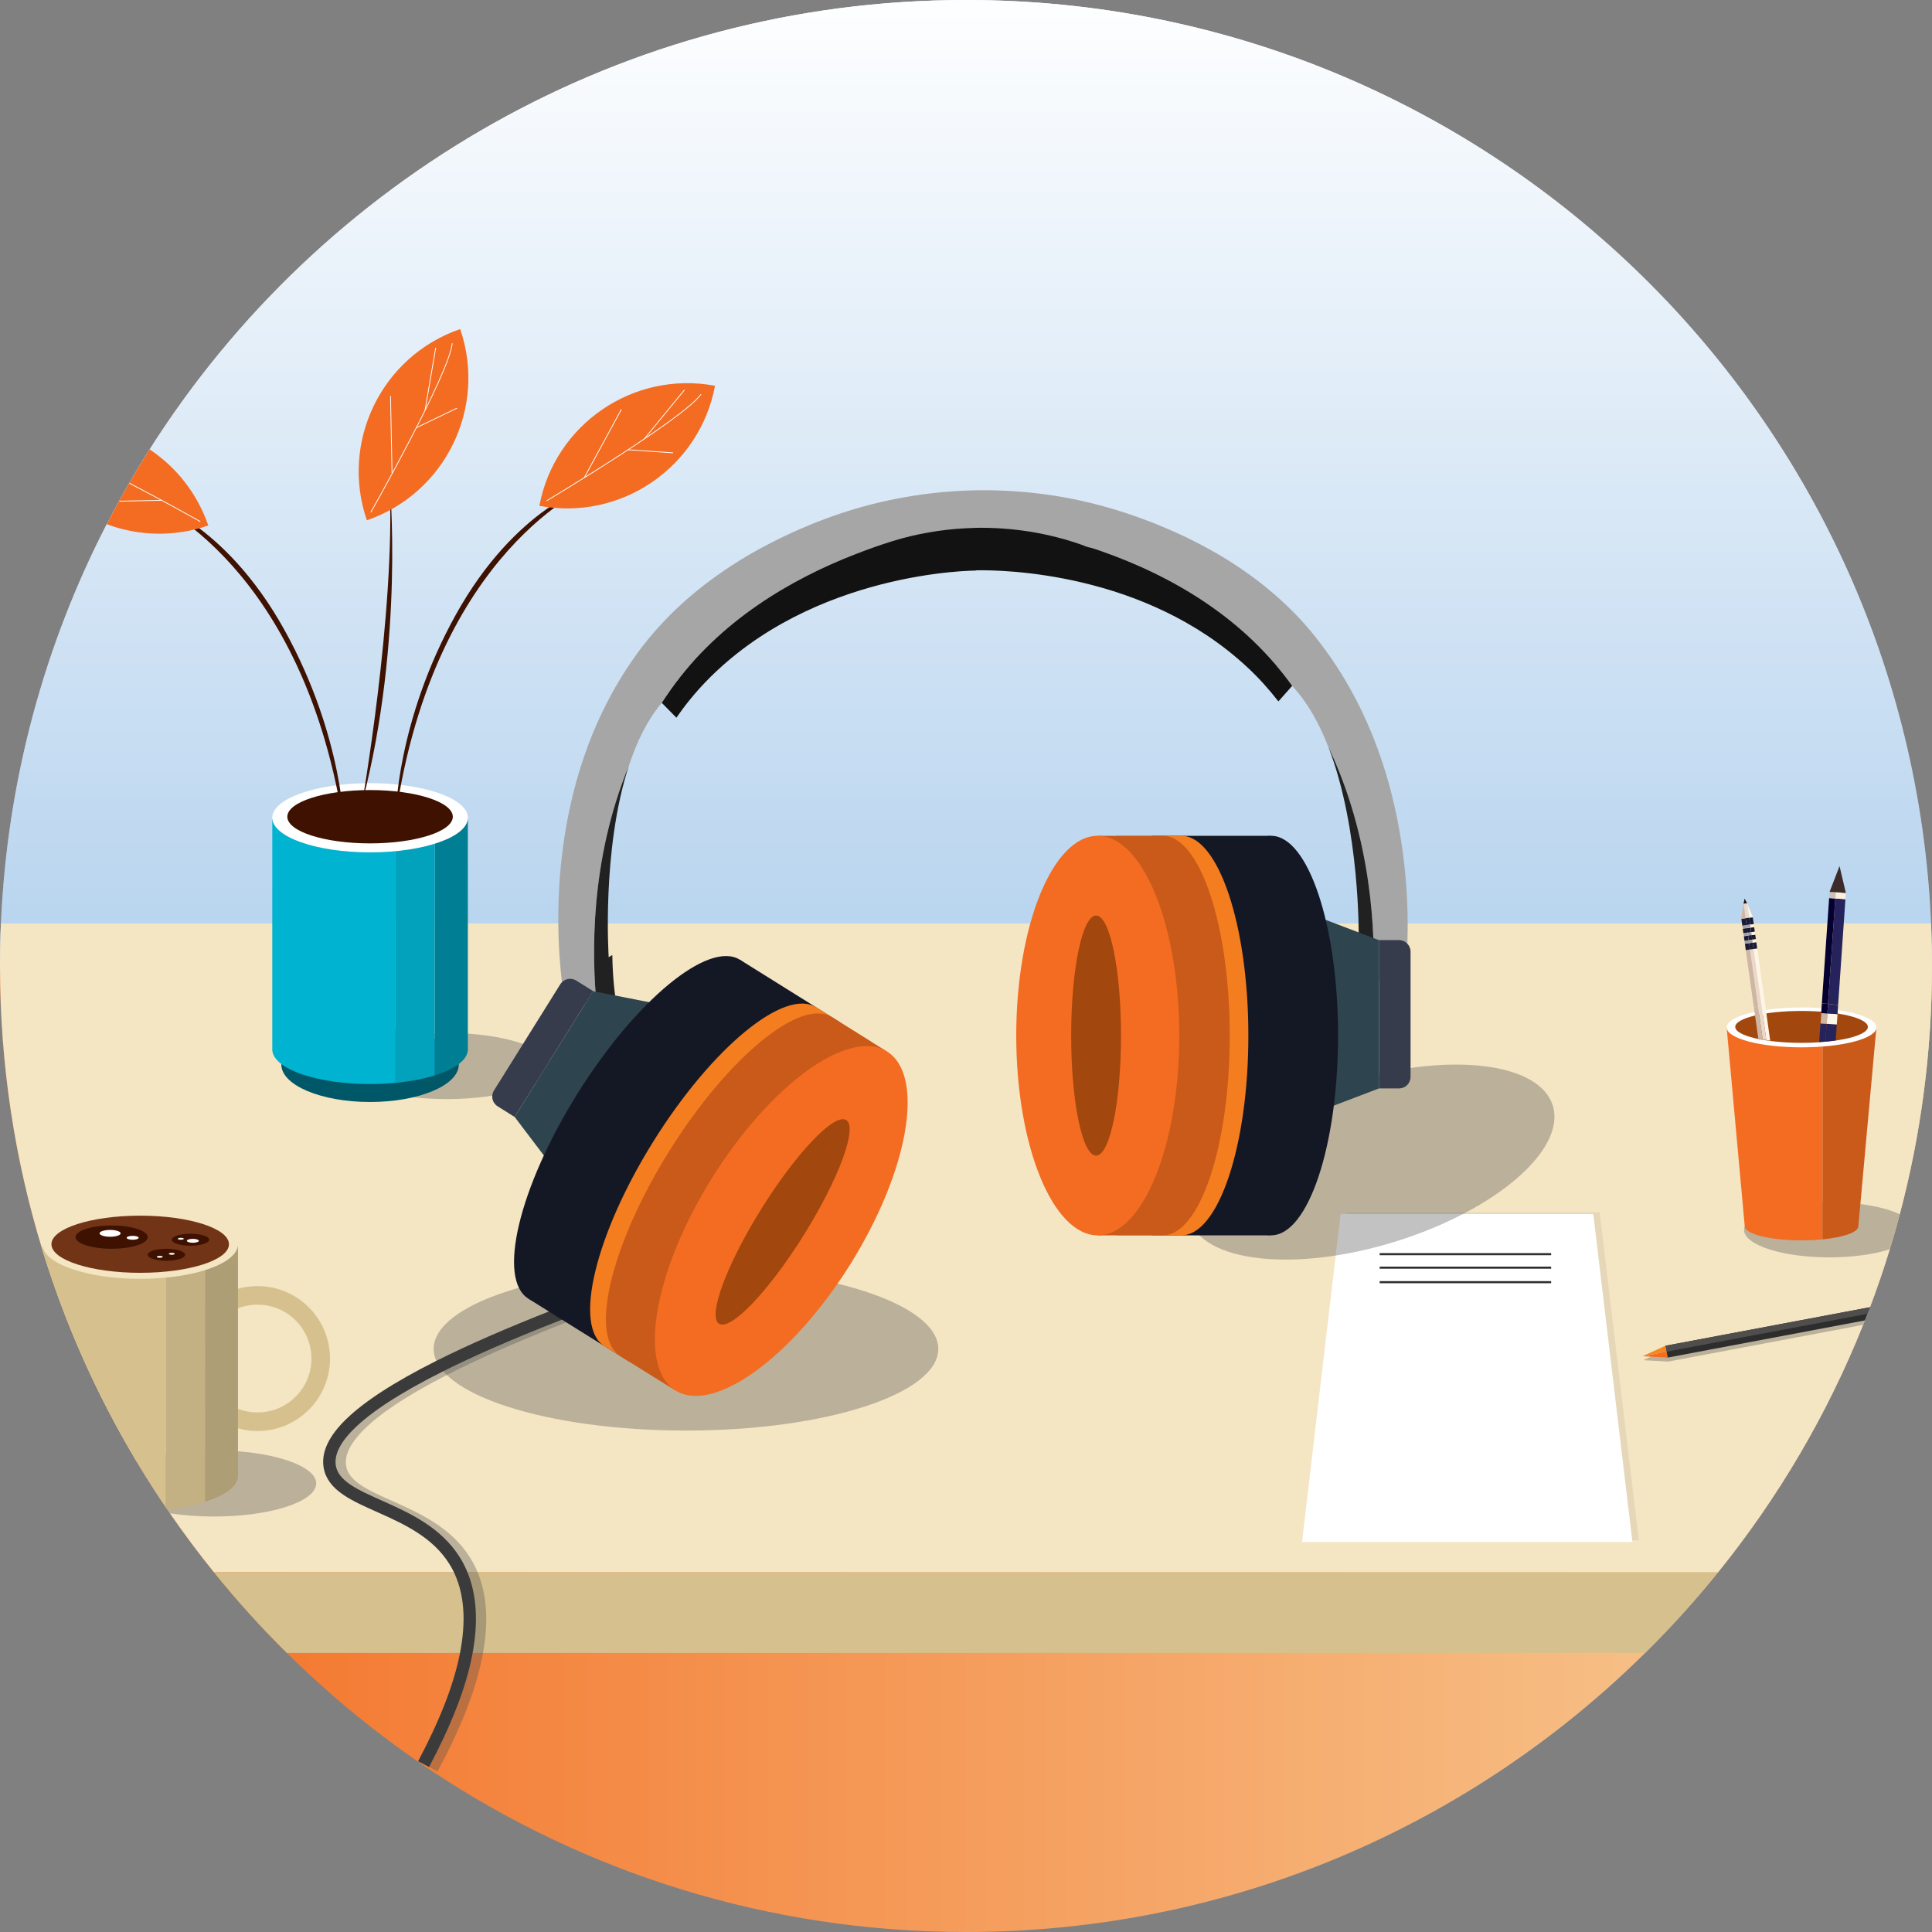 <svg width="107" height="107" xmlns="http://www.w3.org/2000/svg" xmlns:xlink="http://www.w3.org/1999/xlink" xml:space="preserve" overflow="hidden"><rect width="100%" height="100%" fill="#808080" stroke="none"/><defs><clipPath id="clip0"><rect x="0" y="0" width="107" height="107"/></clipPath><linearGradient x1="0" y1="80.237" x2="107" y2="80.237" gradientUnits="userSpaceOnUse" spreadMethod="pad" id="fill1"><stop offset="0" stop-color="#25245C"/><stop offset="0" stop-color="#F36C21"/><stop offset="1" stop-color="#F7CD97"/></linearGradient><linearGradient x1="53.499" y1="106.95" x2="53.499" y2="0" gradientUnits="userSpaceOnUse" spreadMethod="pad" id="fill2"><stop offset="0" stop-color="#26235C"/><stop offset="1" stop-color="#FFFFFF"/></linearGradient><linearGradient x1="53.499" y1="53.475" x2="53.499" y2="-0.886" gradientUnits="userSpaceOnUse" spreadMethod="pad" id="fill3"><stop offset="0" stop-color="#B6D3EE"/><stop offset="1" stop-color="#FFFFFF"/></linearGradient></defs><g clip-path="url(#clip0)"><path d="M107 53.475 107 53.499C107 58.253 106.379 62.861 105.215 67.249 105.044 67.9 104.86 68.546 104.663 69.186 104.331 70.271 103.966 71.343 103.566 72.397 103.537 72.479 103.504 72.56 103.474 72.642 103.458 72.683 103.443 72.723 103.426 72.764 103.379 72.885 103.333 73.007 103.283 73.129 103.252 73.211 103.22 73.293 103.185 73.374 101.193 78.354 98.473 82.964 95.155 87.074 93.894 88.639 92.544 90.13 91.116 91.543 81.452 101.099 68.166 107 53.501 107 42.548 107 32.362 103.708 23.881 98.058 23.739 97.965 23.597 97.869 23.454 97.772 20.742 95.928 18.209 93.842 15.884 91.543 14.456 90.13 13.107 88.639 11.845 87.074 10.993 86.019 10.182 84.932 9.412 83.813 9.357 83.737 9.306 83.66 9.254 83.582 9.229 83.547 9.205 83.511 9.181 83.475 8.622 82.651 8.085 81.811 7.572 80.953 5.385 77.303 3.621 73.371 2.349 69.224 0.821 64.252 0 58.971 0 53.499L0 53.475 107 53.475Z" fill="url(#fill1)"/><path d="M107 53.475 0 53.475C0 52.693 0.017 51.915 0.051 51.142 0.396 43.199 2.472 35.706 5.911 29.03 6.132 28.603 6.359 28.178 6.59 27.758 6.775 27.42 6.964 27.086 7.158 26.753 7.521 26.122 7.896 25.502 8.287 24.888 17.773 9.93 34.478 0 53.501 0 82.258 0 105.714 22.688 106.949 51.142 106.983 51.915 107 52.693 107 53.475Z" fill="url(#fill2)"/><path d="M107 53.475 0 53.475C0 52.693 0.017 51.915 0.051 51.142 0.396 43.199 2.472 35.706 5.911 29.03 6.132 28.603 6.359 28.178 6.59 27.758 6.775 27.42 6.964 27.086 7.158 26.753 7.521 26.122 7.896 25.502 8.287 24.888 17.773 9.93 34.478 0 53.501 0 82.258 0 105.714 22.688 106.949 51.142 106.983 51.915 107 52.693 107 53.475Z" fill="url(#fill3)"/><path d="M107 53.475 107 53.499C107 58.253 106.379 62.861 105.215 67.249 105.044 67.9 104.86 68.546 104.663 69.186 104.331 70.271 103.966 71.343 103.566 72.397 103.537 72.479 103.504 72.56 103.474 72.642 103.458 72.683 103.443 72.723 103.426 72.764 103.379 72.885 103.333 73.007 103.283 73.129 103.252 73.211 103.22 73.293 103.185 73.374 101.193 78.354 98.473 82.964 95.155 87.074L11.845 87.074C10.993 86.019 10.182 84.932 9.412 83.813 9.357 83.737 9.306 83.66 9.254 83.582 9.229 83.547 9.205 83.511 9.181 83.475 8.622 82.651 8.085 81.811 7.572 80.953 5.385 77.303 3.621 73.371 2.349 69.224 0.821 64.252 0 58.971 0 53.499L0 53.475C0 52.693 0.017 51.915 0.051 51.142L106.949 51.142C106.983 51.915 107 52.693 107 53.475Z" fill="#F4E5C3"/><path d="M95.155 87.074C93.894 88.639 92.544 90.13 91.116 91.543L15.884 91.543C14.456 90.13 13.107 88.639 11.845 87.074L95.155 87.074Z" fill="#D6C18E"/><path d="M17.512 82.157C17.512 83.17 14.975 83.99 11.846 83.99 10.976 83.99 10.149 83.926 9.412 83.813 9.357 83.737 9.306 83.66 9.254 83.582 9.229 83.547 9.205 83.511 9.181 83.475 8.622 82.651 8.085 81.811 7.572 80.953 8.023 80.787 8.569 80.645 9.181 80.54 9.837 80.427 10.569 80.353 11.348 80.333 11.512 80.326 11.678 80.324 11.846 80.324 12.306 80.324 12.752 80.341 13.18 80.376 15.666 80.569 17.512 81.294 17.512 82.157Z" fill="#4F4E4D" fill-opacity="0.34"/><path d="M90.761 85.31 72.462 85.31 74.598 67.147 88.594 67.147 90.761 85.31Z" fill="#E5D7B8"/><path d="M90.408 85.399 72.109 85.399 74.245 67.237 88.241 67.237 90.408 85.399Z" fill="#FFFFFF"/><path d="M76.41 69.402 85.908 69.402 85.908 69.517 76.41 69.517Z" fill="#2D2D2D"/><path d="M76.41 70.149 85.908 70.149 85.908 70.264 76.41 70.264Z" fill="#2D2D2D"/><path d="M76.41 70.953 85.908 70.953 85.908 71.068 76.41 71.068Z" fill="#2D2D2D"/><path d="M105.215 67.249C105.044 67.9 104.86 68.546 104.663 69.186 103.808 69.465 102.623 69.637 101.315 69.637 98.706 69.637 96.59 68.953 96.59 68.109 96.59 68.044 96.602 67.981 96.628 67.917L96.628 67.917C96.907 67.202 98.702 66.643 100.935 66.585 101.06 66.582 101.187 66.58 101.315 66.58 101.922 66.58 102.503 66.618 103.036 66.684 103.924 66.798 104.682 66.995 105.215 67.249Z" fill="#4F4E4D" fill-opacity="0.34"/><path d="M51.965 74.708C51.965 77.205 45.708 79.229 37.991 79.229 30.273 79.229 24.017 77.205 24.017 74.708 24.017 72.211 30.273 70.187 37.991 70.187 45.708 70.187 51.965 72.211 51.965 74.708Z" fill="#4F4E4D" fill-opacity="0.34"/><path d="M85.997 61.229C86.752 63.66 82.853 67.032 77.289 68.76 71.725 70.489 66.602 69.921 65.847 67.49 65.091 65.06 68.99 61.688 74.555 59.959 80.119 58.23 85.242 58.799 85.997 61.229Z" fill="#4F4E4D" fill-opacity="0.34"/><path d="M103.474 72.642C103.458 72.683 103.443 72.723 103.426 72.764 103.379 72.885 103.333 73.007 103.283 73.129 103.252 73.211 103.22 73.293 103.185 73.374L92.399 75.407 91.029 75.332 91.029 75.327 91.025 75.32 91.427 75.138 91.853 74.944 91.855 74.944 92.275 74.752 103.474 72.642Z" fill="#4F4E4D" fill-opacity="0.34"/><path d="M17.763 75.241C17.763 77.174 16.196 78.74 14.264 78.74 12.331 78.74 10.765 77.174 10.765 75.241 10.765 73.308 12.331 71.742 14.264 71.742 16.196 71.742 17.763 73.308 17.763 75.241Z" stroke="#D6C18E" stroke-width="1.029" stroke-miterlimit="10" fill="none"/><path d="M11.348 68.994 11.348 83.177C12.416 82.843 13.11 82.363 13.175 81.824L13.18 81.824 13.18 68.994 11.348 68.994Z" fill="#AD9E75"/><path d="M9.181 68.994 9.181 83.475C8.622 82.651 8.085 81.811 7.572 80.953 5.385 77.303 3.621 73.371 2.349 69.224L2.349 68.994 9.181 68.994Z" fill="#D6C18E"/><path d="M11.348 68.994 11.348 83.177C10.753 83.364 10.039 83.503 9.254 83.582 9.229 83.547 9.205 83.511 9.181 83.475L9.181 68.994 11.348 68.994Z" fill="#C4B183"/><path d="M13.18 68.91C13.18 69.968 10.755 70.826 7.764 70.826 4.773 70.826 2.349 69.968 2.349 68.91 2.349 67.851 4.773 66.993 7.764 66.993 10.755 66.993 13.18 67.851 13.18 68.91Z" fill="#F4E5C3"/><path d="M12.68 68.91C12.68 69.784 10.479 70.492 7.764 70.492 5.05 70.492 2.849 69.784 2.849 68.91 2.849 68.036 5.05 67.327 7.764 67.327 10.479 67.327 12.68 68.036 12.68 68.91Z" fill="#723416"/><path d="M8.181 68.516C8.181 68.871 7.286 69.16 6.182 69.16 5.078 69.16 4.183 68.871 4.183 68.516 4.183 68.159 5.078 67.871 6.182 67.871 7.286 67.871 8.181 68.159 8.181 68.516Z" fill="#3E1100"/><path d="M6.681 68.306C6.681 68.41 6.42 68.495 6.098 68.495 5.776 68.495 5.515 68.41 5.515 68.306 5.515 68.202 5.776 68.118 6.098 68.118 6.42 68.118 6.681 68.202 6.681 68.306Z" fill="#FFFFFF"/><path d="M11.584 68.659C11.584 68.843 11.12 68.992 10.549 68.992 9.977 68.992 9.513 68.843 9.513 68.659 9.513 68.476 9.977 68.327 10.549 68.327 11.12 68.327 11.584 68.476 11.584 68.659Z" fill="#3E1100"/><path d="M10.252 69.493C10.252 69.676 9.788 69.825 9.217 69.825 8.645 69.825 8.181 69.676 8.181 69.493 8.181 69.309 8.645 69.16 9.217 69.16 9.788 69.16 10.252 69.309 10.252 69.493Z" fill="#3E1100"/><path d="M9.014 69.606C9.014 69.635 8.94 69.659 8.848 69.659 8.756 69.659 8.682 69.635 8.682 69.606 8.682 69.576 8.756 69.553 8.848 69.553 8.94 69.553 9.014 69.576 9.014 69.606Z" fill="#FFFFFF"/><path d="M9.679 69.439C9.679 69.469 9.605 69.493 9.513 69.493 9.421 69.493 9.347 69.469 9.347 69.439 9.347 69.41 9.421 69.386 9.513 69.386 9.605 69.386 9.679 69.41 9.679 69.439Z" fill="#FFFFFF"/><path d="M7.68 68.553C7.68 68.613 7.532 68.661 7.348 68.661 7.164 68.661 7.015 68.613 7.015 68.553 7.015 68.493 7.164 68.445 7.348 68.445 7.532 68.445 7.68 68.493 7.68 68.553Z" fill="#FFFFFF"/><path d="M10.18 68.606C10.18 68.636 10.106 68.659 10.014 68.659 9.922 68.659 9.847 68.636 9.847 68.606 9.847 68.577 9.922 68.553 10.014 68.553 10.106 68.553 10.18 68.577 10.18 68.606Z" fill="#FFFFFF"/><path d="M11.013 68.719C11.013 68.779 10.864 68.828 10.681 68.828 10.497 68.828 10.348 68.779 10.348 68.719 10.348 68.66 10.497 68.612 10.681 68.612 10.864 68.612 11.013 68.66 11.013 68.719Z" fill="#FFFFFF"/><path d="M92.234 74.533 103.566 72.397C103.537 72.479 103.504 72.56 103.474 72.642 103.458 72.683 103.443 72.723 103.426 72.764 103.379 72.885 103.333 73.007 103.283 73.129L92.357 75.188 92.296 74.86 92.275 74.752 92.234 74.533Z" fill="#2D2D2D"/><path d="M103.566 72.397C103.537 72.479 103.504 72.56 103.474 72.642 103.458 72.683 103.443 72.723 103.426 72.764L92.296 74.86 92.275 74.752 92.234 74.533 103.566 72.397Z" fill="#4F4E4D"/><path d="M92.357 75.188 90.988 75.114 90.986 75.107 92.296 74.86 92.357 75.188Z" fill="#F36C21"/><path d="M92.234 74.533 92.296 74.86 90.986 75.107 90.986 75.102 92.234 74.533Z" fill="#F6871F"/><path d="M30.41 59.038C30.41 60.05 27.873 60.871 24.744 60.871 21.614 60.871 19.078 60.05 19.078 59.038 19.078 58.026 21.614 57.206 24.744 57.206 27.873 57.206 30.41 58.026 30.41 59.038Z" fill="#4F4E4D" fill-opacity="0.34"/><path d="M25.411 58.953C25.411 60.101 23.21 61.032 20.495 61.032 17.781 61.032 15.58 60.101 15.58 58.953 15.58 57.804 17.781 56.873 20.495 56.873 23.21 56.873 25.411 57.804 25.411 58.953Z" fill="#005767"/><path d="M24.079 45.375 24.079 59.558C25.147 59.224 25.841 58.743 25.906 58.205L25.911 58.205 25.911 45.375 24.079 45.375Z" fill="#007E93"/><path d="M15.08 45.375 15.08 58.205 15.085 58.205C15.208 59.225 17.583 60.038 20.494 60.038 20.984 60.038 21.459 60.014 21.91 59.971L21.91 45.375 15.078 45.375Z" fill="#00B3D0"/><path d="M21.912 45.375 21.912 59.971C22.726 59.894 23.463 59.75 24.079 59.558L24.079 45.375 21.912 45.375Z" fill="#02A1BC"/><path d="M25.911 45.291C25.911 46.349 23.486 47.207 20.495 47.207 17.505 47.207 15.08 46.349 15.08 45.291 15.08 44.232 17.505 43.374 20.495 43.374 23.486 43.374 25.911 44.232 25.911 45.291Z" fill="#FFFFFF"/><path d="M25.078 45.232C25.078 46.048 23.026 46.709 20.495 46.709 17.965 46.709 15.913 46.048 15.913 45.232 15.913 44.417 17.965 43.756 20.495 43.756 23.026 43.756 25.078 44.417 25.078 45.232Z" fill="#3E1100"/><path d="M19.079 46.042C19.079 46.042 19.049 40.821 15.747 34.877 12.414 28.879 8.248 27.713 8.248 27.713 8.248 27.713 16.912 31.212 19.079 46.042Z" fill="#3E1100"/><path d="M21.912 45.208C21.912 45.208 21.942 39.988 25.244 34.044 28.577 28.046 32.743 26.88 32.743 26.88 32.743 26.88 24.079 30.379 21.912 45.208Z" fill="#3E1100"/><path d="M20.079 44.375C19.995 44.697 21.912 34.044 21.579 26.712 21.579 26.712 22.412 35.376 20.079 44.375Z" fill="#3E1100"/><path d="M11.536 29.103C11.37 29.16 11.204 29.211 11.036 29.258 10.948 29.283 10.859 29.306 10.771 29.326 9.11 29.727 7.425 29.597 5.911 29.03 6.132 28.603 6.359 28.178 6.59 27.758 6.775 27.42 6.964 27.086 7.158 26.753 7.521 26.122 7.896 25.502 8.287 24.888 9.751 25.865 10.919 27.312 11.536 29.103Z" fill="#F36C21"/><path d="M11.08 28.879C11.08 28.879 9.265 27.854 7.188 26.772" stroke="#FFFFFF" stroke-width="0.043" stroke-linecap="round" stroke-miterlimit="10" fill="none"/><path d="M6.638 27.756 8.279 27.723 8.291 27.723 8.915 27.711" stroke="#FFFFFF" stroke-width="0.043" stroke-linecap="round" stroke-miterlimit="10" fill="none"/><path d="M25.486 18.225 25.486 18.225C26.982 22.573 24.667 27.319 20.319 28.815L20.319 28.815C18.823 24.467 21.138 19.721 25.486 18.225L25.486 18.225Z" fill="#F36C21"/><path d="M20.545 28.359C20.545 28.359 24.878 20.694 25.044 19.028" stroke="#FFFFFF" stroke-width="0.043" stroke-linecap="round" stroke-miterlimit="10" fill="none"/><path d="M21.711 26.194 21.629 21.944" stroke="#FFFFFF" stroke-width="0.043" stroke-linecap="round" stroke-miterlimit="10" fill="none"/><path d="M23.045 23.695 25.294 22.611" stroke="#FFFFFF" stroke-width="0.043" stroke-linecap="round" stroke-miterlimit="10" fill="none"/><path d="M23.544 22.695 24.128 19.278" stroke="#FFFFFF" stroke-width="0.043" stroke-linecap="round" stroke-miterlimit="10" fill="none"/><path d="M39.601 21.366 39.601 21.366C38.75 25.885 34.39 28.864 29.872 28.013L29.872 28.013C30.722 23.495 35.082 20.516 39.601 21.366L39.601 21.366Z" fill="#F36C21"/><path d="M30.29 27.725C30.29 27.725 37.847 23.208 38.817 21.843" stroke="#FFFFFF" stroke-width="0.043" stroke-linecap="round" stroke-miterlimit="10" fill="none"/><path d="M32.376 26.42 34.406 22.686" stroke="#FFFFFF" stroke-width="0.043" stroke-linecap="round" stroke-miterlimit="10" fill="none"/><path d="M34.771 24.907 37.262 25.08" stroke="#FFFFFF" stroke-width="0.043" stroke-linecap="round" stroke-miterlimit="10" fill="none"/><path d="M35.7 24.286 37.897 21.606" stroke="#FFFFFF" stroke-width="0.043" stroke-linecap="round" stroke-miterlimit="10" fill="none"/><path d="M23.928 97.951C25.167 95.647 26.029 93.537 26.402 91.543 26.715 89.865 26.648 88.347 26.078 87.074 25.982 86.856 25.87 86.647 25.743 86.445 23.791 83.326 19.121 83.4 18.824 81.195 18.652 79.913 20.007 78.205 24.504 75.891 26.196 75.02 28.332 74.063 30.998 73.011 31.456 72.831 31.929 72.647 32.417 72.46" stroke="#4F4E4D" stroke-width="0.686" stroke-miterlimit="10" stroke-opacity="0.34" fill="none"/><path d="M23.46 97.703C24.622 95.502 25.467 93.453 25.827 91.543 26.143 89.866 26.081 88.349 25.515 87.074 25.418 86.851 25.303 86.633 25.172 86.426 23.22 83.305 18.55 83.381 18.255 81.176 18.076 79.856 19.517 78.085 24.336 75.666 26.033 74.814 28.147 73.883 30.758 72.861 31.111 72.723 31.474 72.584 31.846 72.441" stroke="#3B3B3C" stroke-width="0.686" stroke-miterlimit="10" fill="none"/><path d="M100.935 57.917 100.935 56.923 95.63 56.923 96.63 67.926 96.63 67.926C96.657 68.353 98.053 68.697 99.774 68.697 100.184 68.697 100.574 68.677 100.933 68.642L100.933 57.917Z" fill="#F36C21"/><path d="M103.921 56.923 100.935 56.923 100.935 68.642C102.083 68.529 102.901 68.251 102.92 67.926L102.92 67.926 103.919 56.923Z" fill="#CA5A1A"/><path d="M103.923 56.901C103.923 57.51 102.066 58.005 99.776 58.005 97.485 58.005 95.629 57.51 95.629 56.901 95.629 56.291 97.485 55.796 99.776 55.796 102.066 55.796 103.923 56.291 103.923 56.901Z" fill="#FFFFFF"/><path d="M103.448 56.873C103.448 57.361 101.804 57.756 99.776 57.756 97.748 57.756 96.103 57.361 96.103 56.873 96.103 56.385 97.748 55.99 99.776 55.99 101.804 55.99 103.448 56.385 103.448 56.873Z" fill="#A2470D"/><path d="M101.644 49.76 101.241 55.598C101.435 55.616 101.622 55.639 101.8 55.664L102.205 49.8 101.643 49.76 101.643 49.76Z" fill="#26235C"/><path d="M101.668 49.419 101.644 49.76 102.207 49.8 102.231 49.446 102.227 49.446 102.229 49.458 101.668 49.419Z" fill="#FDEFDC"/><path d="M101.644 49.76 101.303 49.736 100.9 55.568C101.015 55.577 101.13 55.586 101.241 55.598L101.644 49.76Z" fill="#050030"/><path d="M101.644 49.76 101.303 49.738 101.644 49.76 101.644 49.76Z" fill="#CEC0B5"/><path d="M101.309 49.74 101.333 49.398 101.675 49.422 101.651 49.764Z" fill="#CEC0B5"/><path d="M101.327 49.385 101.327 49.397 101.331 49.385 101.327 49.385Z" fill="#CEC0B5"/><path d="M101.879 47.967 101.331 49.385 102.227 49.446 101.879 47.967Z" fill="#3C2B2A"/><path d="M101.668 49.409 101.668 49.419 102.229 49.458 102.227 49.446 101.331 49.385 101.331 49.385 101.668 49.409Z" fill="#3C2B2A"/><path d="M101.668 49.409 101.331 49.385 101.327 49.397 101.327 49.397 101.668 49.419 101.668 49.409Z" fill="#3C2B2A"/><path d="M96.871 50.837 96.877 50.837 97.075 50.808 97.187 51.601 97.187 51.601 97.209 51.763 97.209 51.763 97.317 52.529 97.113 52.558 97.559 55.709C97.626 55.697 97.693 55.687 97.763 55.676L97.067 50.756 96.863 50.785 96.87 50.837Z" fill="#FFF5E6"/><path d="M96.919 52.585 97.367 55.745C97.43 55.733 97.494 55.721 97.561 55.709L97.115 52.558 96.921 52.585Z" fill="#EAD9C9"/><path d="M96.672 50.805 96.866 50.778 96.873 50.828 96.679 50.856Z" fill="#EAD9C9"/><path d="M96.445 50.897 96.676 50.864 96.669 50.813 96.436 50.845 96.443 50.897 96.445 50.897 96.445 50.897Z" fill="#CEB5A4"/><path d="M96.919 52.585 96.686 52.618 97.135 55.793C97.211 55.776 97.288 55.76 97.367 55.743L96.919 52.584Z" fill="#CEB5A4"/><path d="M97.067 50.756 96.757 50.022 96.863 50.785 97.067 50.756Z" fill="#FFF5E6"/><path d="M96.863 50.785 97.067 50.756 96.863 50.785 96.863 50.785Z" fill="#FFF5E6"/><path d="M96.564 50.042 96.757 50.015 96.865 50.777 96.671 50.804Z" fill="#EAD9C9"/><path d="M96.669 50.813 96.669 50.813 96.863 50.785 96.669 50.813Z" fill="#EAD9C9"/><path d="M96.561 50.05 96.436 50.845 96.669 50.813 96.561 50.05Z" fill="#CEB5A4"/><path d="M96.669 50.813 96.436 50.845 96.669 50.813 96.669 50.813Z" fill="#CEB5A4"/><path d="M96.669 50.813 96.436 50.845 96.669 50.813 96.669 50.813Z" fill="#CEB5A4"/><path d="M96.621 49.77 96.561 50.05 96.757 50.022 96.621 49.77Z" fill="#1C1314"/><path d="M96.578 51.852 96.554 51.691 96.554 51.691 96.443 50.897 96.443 50.897 96.686 52.618 96.686 52.618 96.578 51.852 96.578 51.852Z" fill="#181B31"/><path d="M97.129 51.183 97.151 51.346 96.952 51.373 96.988 51.629 96.988 51.629 96.988 51.629 97.187 51.601 97.075 50.808 96.875 50.835 96.93 51.212 97.129 51.183Z" fill="#181B31"/><path d="M97.046 52.045 97.046 52.045 97.046 52.045 97.245 52.018 97.269 52.179 97.07 52.206 97.118 52.556 97.115 52.558 97.115 52.558 97.319 52.529 97.209 51.763 97.01 51.79 97.046 52.045Z" fill="#181B31"/><path d="M96.556 51.691 96.52 51.435 96.518 51.435 96.496 51.272 96.498 51.272 96.445 50.897 96.443 50.897 96.554 51.691 96.556 51.691Z" fill="#181B31"/><path d="M96.919 52.585 96.688 52.618 96.638 52.268 96.636 52.268 96.614 52.107 96.616 52.107 96.58 51.852 96.578 51.852 96.686 52.618 96.919 52.585 96.919 52.585Z" fill="#181B31"/><path d="M96.925 51.212 96.93 51.212 96.875 50.835 96.871 50.837 96.925 51.212Z" fill="#191A33"/><path d="M97.041 52.047 97.046 52.045 97.01 51.79 97.005 51.792 97.041 52.047Z" fill="#191A33"/><path d="M97.07 52.206 97.065 52.208 97.115 52.558 97.118 52.556 97.07 52.206Z" fill="#191A33"/><path d="M96.983 51.629 96.988 51.629 96.952 51.373 96.947 51.373 96.983 51.629Z" fill="#191A33"/><path d="M97.065 52.208 97.058 52.208 96.87 52.236 96.919 52.585 97.115 52.558 97.065 52.208Z" fill="#191A33"/><path d="M96.679 50.855 96.872 50.828 96.925 51.205 96.732 51.232Z" fill="#191A33"/><path d="M96.815 51.81 97.008 51.783 97.044 52.039 96.851 52.067Z" fill="#191A33"/><path d="M96.751 51.409 96.944 51.382 96.981 51.638 96.787 51.666Z" fill="#191A33"/><path d="M96.556 51.691 96.789 51.656 96.753 51.401 96.52 51.435 96.556 51.691 96.556 51.691 96.556 51.691Z" fill="#191A33"/><path d="M96.616 52.107 96.847 52.075 96.811 51.819 96.58 51.852 96.616 52.107 96.616 52.107 96.616 52.107Z" fill="#191A33"/><path d="M96.444 50.898 96.677 50.866 96.73 51.242 96.497 51.275Z" fill="#191A33"/><path d="M96.638 52.268 96.638 52.268 96.638 52.268 96.688 52.618 96.919 52.585 96.87 52.236 96.638 52.268Z" fill="#191A33"/><path d="M97.07 52.206 97.07 52.206 97.269 52.179 97.245 52.018 97.046 52.045 97.07 52.206 97.07 52.206Z" fill="#FFF5E6"/><path d="M96.614 52.107 96.636 52.268 96.638 52.268 96.616 52.107 96.614 52.107Z" fill="#FFF5E6"/><path d="M96.93 51.212 96.952 51.373 96.952 51.373 96.952 51.373 97.151 51.346 97.129 51.183 96.93 51.212 96.93 51.212 96.93 51.212Z" fill="#FFF5E6"/><path d="M96.496 51.272 96.518 51.435 96.52 51.435 96.498 51.272 96.496 51.272Z" fill="#FFF5E6"/><path d="M96.753 51.401 96.52 51.435 96.498 51.272 96.729 51.24 96.729 51.24 96.498 51.272 96.52 51.435 96.753 51.401 96.753 51.401Z" fill="#FFF5E6"/><path d="M97.01 51.79 97.01 51.79 97.01 51.79 97.209 51.763 97.187 51.601 96.988 51.629 97.01 51.79Z" fill="#FFF5E6"/><path d="M96.554 51.691 96.578 51.852 96.58 51.852 96.556 51.691 96.554 51.691Z" fill="#FFF5E6"/><path d="M96.811 51.819 96.58 51.852 96.556 51.691 96.556 51.691 96.58 51.852 96.811 51.819 96.811 51.819Z" fill="#FFF5E6"/><path d="M96.983 51.629 97.005 51.792 97.01 51.79 96.988 51.629 96.983 51.629Z" fill="#A19FAC"/><path d="M96.793 51.65 96.986 51.622 97.009 51.784 96.815 51.811Z" fill="#A19FAC"/><path d="M96.559 51.682 96.792 51.649 96.814 51.81 96.582 51.843Z" fill="#A19FAC"/><path d="M96.87 52.236 97.058 52.208 96.87 52.236 96.87 52.236Z" fill="#A19FAC"/><path d="M97.041 52.047 97.065 52.208 97.07 52.206 97.046 52.045 97.041 52.047Z" fill="#A19FAC"/><path d="M97.041 52.047 96.847 52.075 96.87 52.236 97.058 52.208 97.065 52.208 97.041 52.047Z" fill="#A19FAC"/><path d="M96.615 52.111 96.848 52.078 96.871 52.239 96.638 52.272Z" fill="#A19FAC"/><path d="M96.93 51.212 96.925 51.212 96.947 51.373 96.952 51.373 96.93 51.212Z" fill="#A19FAC"/><path d="M96.731 51.232 96.925 51.205 96.948 51.366 96.754 51.393Z" fill="#A19FAC"/><path d="M96.501 51.264 96.734 51.231 96.756 51.392 96.524 51.425Z" fill="#A19FAC"/><path d="M101.166 56.7 101.166 56.7 101.097 57.686C101.295 57.669 101.483 57.648 101.667 57.624L101.728 56.739 101.166 56.7Z" fill="#26235C"/><path d="M101.205 56.127 101.166 56.7 101.728 56.738 101.768 56.165 101.205 56.127 101.205 56.127Z" fill="#FFF5E6"/><path d="M101.205 56.127 101.768 56.167 101.802 55.666C101.624 55.64 101.437 55.618 101.243 55.599L101.207 56.129Z" fill="#26235C"/><path d="M101.166 56.7 100.825 56.676 100.753 57.71C100.869 57.703 100.984 57.694 101.097 57.684L101.166 56.698Z" fill="#26235C"/><path d="M101.166 56.7 101.166 56.7 100.825 56.676 101.166 56.7Z" fill="#26235C"/><path d="M100.832 56.683 100.872 56.11 101.214 56.133 101.174 56.706Z" fill="#CEB5A4"/><path d="M101.205 56.127 100.864 56.103 101.205 56.127 101.205 56.127Z" fill="#26235C"/><path d="M101.205 56.127 101.241 55.598C101.13 55.587 101.017 55.577 100.9 55.568L100.863 56.103 101.204 56.127Z" fill="#050030"/><path d="M97.559 55.709 97.826 57.603C97.897 57.614 97.967 57.624 98.039 57.633L97.763 55.676C97.694 55.687 97.626 55.699 97.559 55.709Z" fill="#FFF5E6"/><path d="M97.624 57.571C97.691 57.581 97.758 57.593 97.826 57.603L97.559 55.709C97.494 55.721 97.429 55.733 97.365 55.745L97.624 57.572Z" fill="#EAD9C9"/><path d="M97.367 55.745C97.288 55.76 97.211 55.778 97.135 55.795L97.381 57.528C97.459 57.543 97.542 57.559 97.626 57.572L97.367 55.745Z" fill="#CEB5A4"/><path d="M72.892 35.32C72.654 35.02 72.405 34.727 72.147 34.442 71.888 34.157 71.629 33.89 71.358 33.628 71.091 33.367 70.814 33.117 70.532 32.873 70.249 32.63 69.966 32.4 69.673 32.176 69.379 31.951 69.088 31.74 68.788 31.534 68.488 31.329 68.19 31.135 67.883 30.946 67.576 30.758 67.272 30.581 66.962 30.41 66.652 30.238 66.345 30.077 66.031 29.921 65.718 29.765 65.411 29.619 65.095 29.479 62.664 28.387 60.101 27.633 57.451 27.324 54.8 27.015 52.22 27.123 49.659 27.619 47.228 28.09 44.891 28.939 42.69 30.069 42.404 30.216 42.119 30.369 41.836 30.526 41.553 30.684 41.267 30.852 40.989 31.025 40.712 31.198 40.427 31.378 40.153 31.565 39.878 31.752 39.599 31.948 39.33 32.148 39.061 32.349 38.79 32.56 38.526 32.776 38.262 32.992 38.001 33.218 37.747 33.451 37.494 33.684 37.24 33.926 36.996 34.175 36.753 34.423 36.511 34.684 36.28 34.948 36.048 35.212 35.819 35.491 35.601 35.772 35.457 35.959 35.316 36.148 35.179 36.342 30.072 43.521 30.813 52.267 31.192 54.929 31.257 55.387 31.661 55.718 32.124 55.694 32.621 55.668 33 55.239 32.968 54.742 32.777 51.852 32.889 47.132 34.816 42.445 34.823 42.429 34.828 42.414 34.833 42.398 35.258 41.102 35.832 39.911 36.609 38.98 36.628 38.958 36.645 38.934 36.66 38.91 36.822 38.663 36.988 38.416 37.161 38.171 37.396 37.84 37.643 37.518 37.902 37.204 38.155 36.895 38.419 36.597 38.694 36.306 38.968 36.014 39.242 35.742 39.53 35.474 39.818 35.207 40.106 34.953 40.406 34.706 40.706 34.459 41.005 34.226 41.313 34 41.622 33.773 41.929 33.559 42.244 33.352 42.56 33.144 42.873 32.949 43.194 32.76 43.515 32.572 43.83 32.393 44.156 32.222 44.481 32.05 44.797 31.889 45.121 31.733 45.445 31.577 45.76 31.433 46.084 31.293 46.408 31.152 46.719 31.023 47.039 30.898 47.36 30.773 47.663 30.66 47.979 30.547 48.294 30.434 48.589 30.336 48.896 30.237 49.203 30.137 49.487 30.052 49.784 29.964 50.067 29.882 50.352 29.803 50.638 29.727 50.698 29.712 50.758 29.695 50.82 29.676 50.869 29.662 50.916 29.638 50.965 29.63 51.084 29.609 51.202 29.589 51.318 29.563 51.553 29.513 51.814 29.506 52.045 29.448 52.51 29.331 53.019 29.412 53.496 29.355 53.599 29.343 53.7 29.335 53.803 29.328 54.295 29.301 54.758 29.211 55.243 29.292 55.728 29.373 56.174 29.355 56.655 29.45 56.767 29.472 56.878 29.494 56.988 29.517 57.274 29.575 57.56 29.637 57.845 29.703 58.145 29.772 58.442 29.846 58.74 29.923 59.038 30 59.359 30.087 59.666 30.178 59.973 30.269 60.302 30.369 60.617 30.471 60.933 30.574 61.265 30.689 61.588 30.808 61.91 30.926 62.244 31.054 62.57 31.188 62.896 31.322 63.232 31.466 63.557 31.615 63.883 31.764 64.219 31.927 64.545 32.093 64.871 32.26 65.201 32.44 65.524 32.625 65.846 32.81 66.172 33.009 66.489 33.213 66.806 33.417 67.125 33.635 67.434 33.859 67.742 34.084 68.053 34.322 68.351 34.567 68.649 34.812 68.949 35.073 69.236 35.34 69.522 35.608 69.808 35.892 70.081 36.182 70.353 36.472 70.624 36.78 70.88 37.094 70.924 37.147 70.967 37.202 71.01 37.257 71.197 37.492 71.375 37.728 71.55 37.967 71.567 37.991 71.586 38.013 71.605 38.034 72.429 38.922 73.067 40.082 73.561 41.353 73.566 41.368 73.573 41.382 73.58 41.397 75.754 45.975 76.115 50.682 76.079 53.58 76.073 54.079 76.474 54.485 76.972 54.485 77.435 54.485 77.823 54.133 77.862 53.672 78.097 50.993 78.371 42.222 72.889 35.325Z" fill="#A6A6A6"/><path d="M53.931 29.235C54.456 29.222 54.982 29.234 55.507 29.27 56.187 29.316 56.866 29.403 57.538 29.532 58.209 29.661 58.872 29.83 59.522 30.041 59.647 30.082 59.772 30.123 59.897 30.168 60.022 30.213 60.149 30.276 60.276 30.305 60.388 30.331 60.494 30.357 60.605 30.394 60.737 30.439 60.871 30.483 61.003 30.53 61.486 30.7 61.965 30.881 62.438 31.077 62.927 31.279 63.41 31.493 63.887 31.725 64.363 31.956 64.857 32.213 65.328 32.483 65.8 32.752 66.283 33.048 66.743 33.358 67.202 33.669 67.668 34.008 68.111 34.361 68.56 34.721 68.994 35.1 69.41 35.5 69.827 35.899 70.238 36.335 70.621 36.78 70.754 36.937 70.886 37.096 71.013 37.257 71.209 37.504 71.397 37.752 71.579 38.003 71.574 37.998 71.569 37.991 71.564 37.986L70.801 38.846C70.285 38.179 69.71 37.54 69.067 36.942 63.388 31.661 55.502 31.557 54.044 31.586L54.044 31.601C54.044 31.601 45.052 31.589 39.091 37.754 38.481 38.385 37.941 39.054 37.461 39.748L36.654 38.929C36.654 38.929 36.643 38.941 36.64 38.946 36.808 38.685 36.983 38.428 37.164 38.171 37.499 37.701 37.857 37.248 38.234 36.813 38.611 36.378 38.995 35.98 39.404 35.589 39.812 35.198 40.221 34.842 40.651 34.493 41.082 34.145 41.512 33.827 41.96 33.518 42.407 33.209 42.849 32.928 43.309 32.656 43.758 32.39 44.216 32.138 44.68 31.9 45.145 31.661 45.589 31.45 46.054 31.243 46.518 31.035 46.952 30.857 47.41 30.681 48.077 30.422 48.754 30.178 49.436 29.968 50.118 29.757 50.754 29.608 51.426 29.489 52.099 29.371 52.779 29.294 53.461 29.258 53.619 29.249 53.777 29.244 53.935 29.239Z" fill="#121212"/><path d="M34.826 42.419C33.309 47.063 33.712 53.014 33.712 53.014L33.911 52.891C33.933 54.147 34.044 55.102 34.144 55.582L33.041 55.64C32.776 52.906 32.673 47.639 34.826 42.419Z" fill="#212121"/><path d="M73.571 41.373C75.334 45.93 75.248 51.893 75.248 51.893L75.042 51.781C75.087 53.038 75.027 53.996 74.953 54.481L76.057 54.481C76.177 51.737 75.999 46.472 73.571 41.373Z" fill="#212121"/><path d="M76.376 60.279 71.886 61.989 71.886 50.36 76.376 52.071 76.376 60.279Z" fill="#2E444E"/><path d="M77.485 60.279 76.376 60.279 76.376 52.066 77.485 52.066C77.837 52.069 78.121 52.354 78.121 52.705L78.121 59.642C78.121 59.993 77.837 60.278 77.485 60.279Z" fill="#373C4C"/><path d="M74.106 57.353C74.106 63.463 72.447 68.416 70.401 68.416 68.355 68.416 66.697 63.463 66.697 57.353 66.697 51.243 68.355 46.29 70.401 46.29 72.447 46.29 74.106 51.243 74.106 57.353Z" fill="#141825"/><path d="M63.815 46.29 70.377 46.29 70.377 68.418 63.815 68.418Z" fill="#141825"/><path d="M69.138 57.353C69.138 63.463 67.479 68.416 65.433 68.416 63.387 68.416 61.728 63.463 61.728 57.353 61.728 51.243 63.387 46.29 65.433 46.29 67.479 46.29 69.138 51.243 69.138 57.353Z" fill="#F47D20"/><path d="M61.84 46.29 65.409 46.29 65.409 68.418 61.84 68.418Z" fill="#F47D20"/><path d="M68.107 57.353C68.107 63.463 66.449 68.416 64.403 68.416 62.356 68.416 60.698 63.463 60.698 57.353 60.698 51.243 62.356 46.29 64.403 46.29 66.449 46.29 68.107 51.243 68.107 57.353Z" fill="#CA5A1A"/><path d="M60.809 46.29 64.379 46.29 64.379 68.418 60.809 68.418Z" fill="#CA5A1A"/><path d="M65.311 57.353C65.311 63.464 63.29 68.418 60.797 68.418 58.304 68.418 56.283 63.464 56.283 57.353 56.283 51.242 58.304 46.288 60.797 46.288 63.29 46.288 65.311 51.242 65.311 57.353Z" fill="#F36C21"/><path d="M62.085 57.353C62.085 61.025 61.467 64.001 60.705 64.001 59.943 64.001 59.325 61.025 59.325 57.353 59.325 53.681 59.943 50.705 60.705 50.705 61.467 50.705 62.085 53.681 62.085 57.353Z" fill="#A2470D"/><path d="M28.502 61.857 31.404 65.687 37.564 55.822 32.849 54.895 28.502 61.857Z" fill="#2E444E"/><path d="M27.561 61.27 28.5 61.86 32.851 54.891 31.91 54.305C31.612 54.12 31.219 54.211 31.032 54.509L27.358 60.393C27.171 60.691 27.262 61.084 27.561 61.27Z" fill="#373C4C"/><path d="M40.978 53.154C42.714 54.238 41.497 59.318 38.261 64.501 35.026 69.683 30.995 73.006 29.26 71.922 27.524 70.839 28.741 65.759 31.977 60.576 35.212 55.394 39.243 52.071 40.978 53.154Z" fill="#141825"/><path d="M29.279 71.935 40.999 53.165 46.565 56.641 34.846 75.41Z" fill="#141825"/><path d="M45.192 55.786C46.927 56.87 45.711 61.95 42.475 67.132 39.239 72.315 35.209 75.638 33.474 74.554 31.738 73.47 32.954 68.391 36.19 63.208 39.426 58.025 43.456 54.702 45.192 55.786Z" fill="#F47D20"/><path d="M33.494 74.567 45.214 55.798 48.241 57.688 36.522 76.457Z" fill="#F47D20"/><path d="M46.066 56.331C47.801 57.415 46.585 62.494 43.349 67.677 40.113 72.86 36.083 76.183 34.348 75.099 32.612 74.015 33.828 68.935 37.064 63.753 40.3 58.57 44.33 55.247 46.066 56.331Z" fill="#CA5A1A"/><path d="M34.368 75.112 46.088 56.342 49.115 58.233 37.396 77.002Z" fill="#CA5A1A"/><path d="M49.128 58.237C51.242 59.558 50.333 64.83 47.096 70.013 43.86 75.197 39.522 78.329 37.407 77.008 35.293 75.688 36.202 70.415 39.439 65.232 42.675 60.049 47.013 56.917 49.128 58.237Z" fill="#F36C21"/><path d="M46.865 62.033C47.512 62.436 46.459 65.288 44.514 68.403 42.57 71.517 40.469 73.715 39.823 73.311 39.176 72.908 40.229 70.056 42.173 66.941 44.118 63.827 46.218 61.629 46.865 62.033Z" fill="#A2470D"/></g></svg>